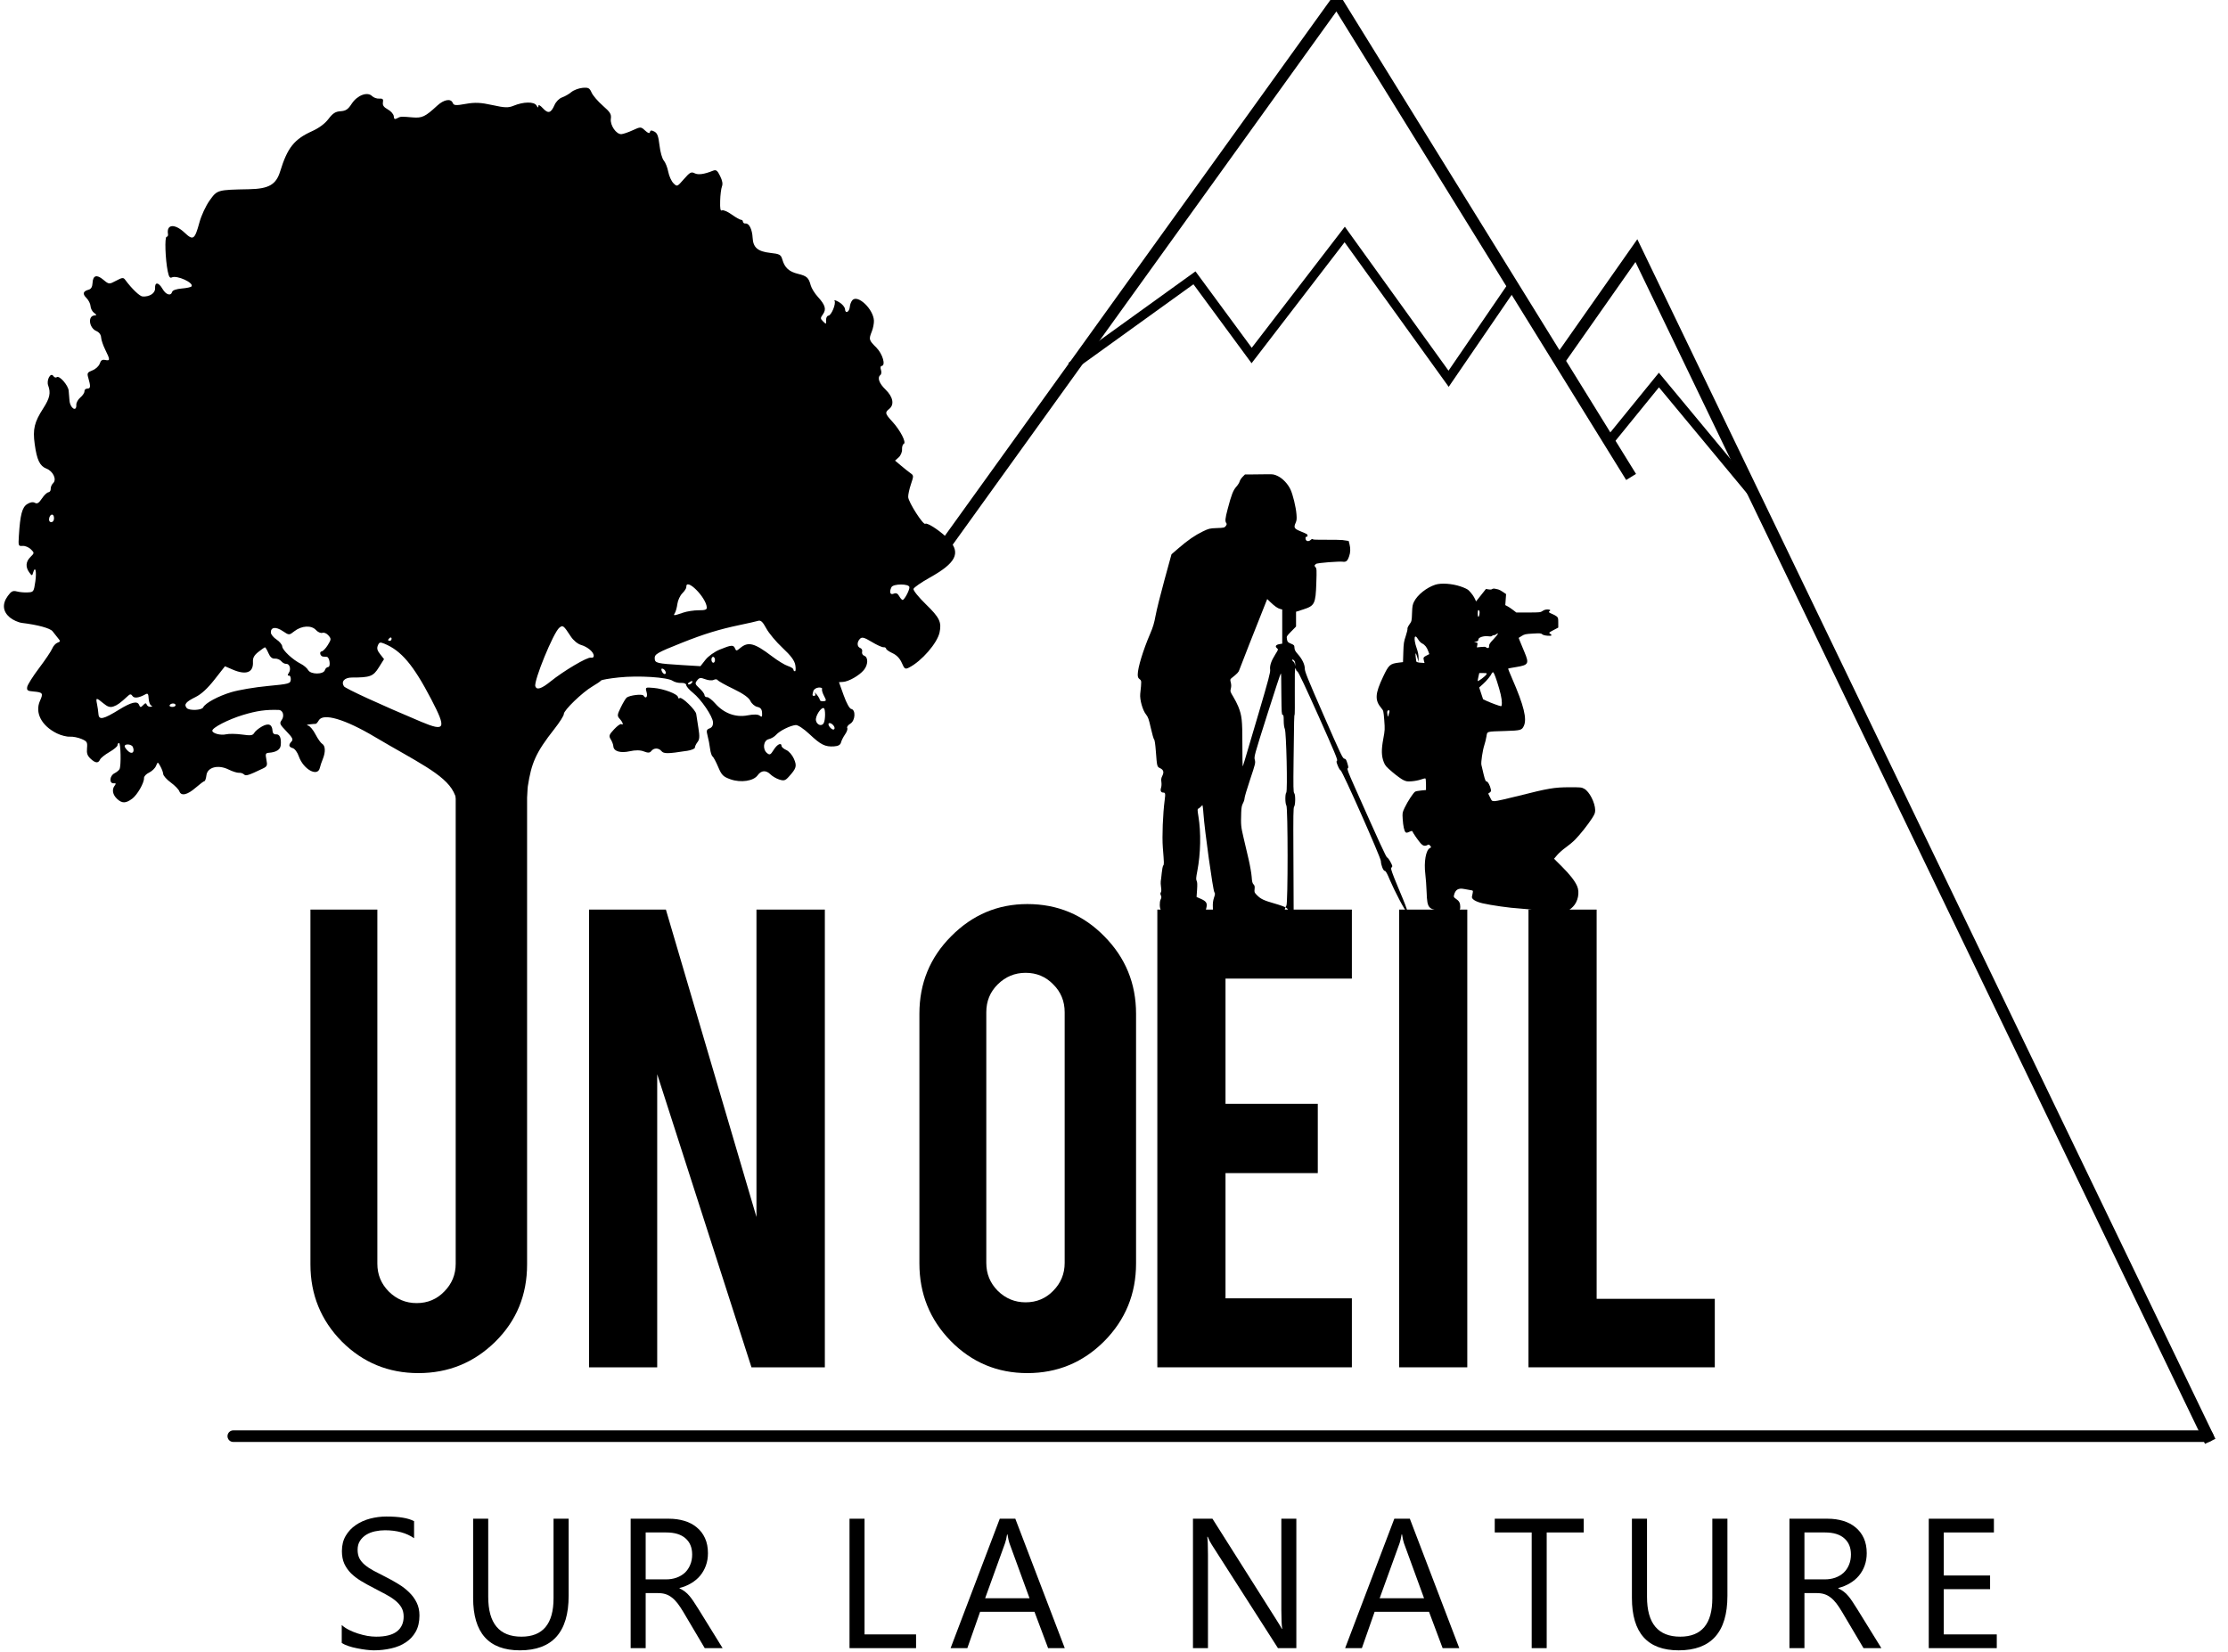 <?xml version="1.0" encoding="UTF-8"?>
<svg width="120px" height="89px" viewBox="0 0 120 89" version="1.1" xmlns="http://www.w3.org/2000/svg" xmlns:xlink="http://www.w3.org/1999/xlink">
    <!-- Generator: Sketch 55.1 (78136) - https://sketchapp.com -->
    <title>Artboard</title>
    <desc>Created with Sketch.</desc>
    <g id="Artboard" stroke="none" stroke-width="1" fill="none" fill-rule="evenodd">
        <g id="UOSLN_Logo">
            <polyline id="Stroke-4" stroke="#000000" stroke-width="0.623" stroke-linecap="square" points="50.271 30.257 71.997 0.056 87.687 25.428"></polyline>
            <polyline id="Stroke-5" stroke="#000000" stroke-width="0.623" stroke-linecap="square" points="84.073 19.29 88.136 13.501 118.906 77.363"></polyline>
            <path d="M57.892,19.607 L64.334,14.966 L67.414,19.151 L72.426,12.631 L78.022,20.404 L81.367,15.516 M86.884,23.503 L89.349,20.472 L94.176,26.288" id="Stroke-6" stroke="#000000" stroke-width="0.5" stroke-linecap="square"></path>
            <path d="M28.43,42.347 C28.622,41.116 28.844,40.554 29.86,39.268 C30.143,38.907 30.373,38.545 30.368,38.463 C30.357,38.268 31.371,37.289 31.91,36.975 C32.138,36.841 32.345,36.7 32.37,36.661 C32.394,36.621 32.826,36.546 33.332,36.493 C34.381,36.382 35.941,36.48 36.23,36.675 C36.337,36.747 36.544,36.798 36.689,36.788 C36.837,36.777 36.956,36.831 36.96,36.904 C36.966,36.978 37.124,37.163 37.316,37.315 C37.763,37.67 38.385,38.584 38.403,38.912 C38.41,39.078 38.348,39.189 38.22,39.236 C38.053,39.298 38.038,39.358 38.111,39.637 C38.16,39.817 38.219,40.127 38.243,40.325 C38.268,40.524 38.328,40.714 38.377,40.747 C38.427,40.78 38.563,41.036 38.681,41.315 C38.868,41.758 38.952,41.842 39.349,41.982 C39.903,42.177 40.586,42.074 40.807,41.764 C40.998,41.494 41.257,41.476 41.495,41.713 C41.596,41.816 41.813,41.942 41.973,41.993 C42.221,42.072 42.299,42.052 42.487,41.839 C42.898,41.383 42.93,41.268 42.759,40.873 C42.672,40.675 42.489,40.464 42.351,40.404 C42.213,40.344 42.098,40.246 42.095,40.186 C42.084,39.981 41.858,40.092 41.668,40.398 C41.501,40.666 41.456,40.686 41.31,40.566 C41.056,40.355 41.117,39.883 41.407,39.817 C41.537,39.788 41.716,39.683 41.804,39.581 C41.994,39.366 42.569,39.081 42.859,39.058 C42.975,39.047 43.295,39.262 43.601,39.55 C44.206,40.121 44.444,40.239 44.918,40.207 C45.146,40.193 45.263,40.127 45.297,39.994 C45.323,39.888 45.423,39.691 45.518,39.557 C45.614,39.421 45.666,39.268 45.632,39.215 C45.599,39.162 45.675,39.058 45.8,38.983 C46.069,38.822 46.101,38.232 45.845,38.19 C45.757,38.176 45.591,37.876 45.441,37.457 L45.187,36.748 L45.411,36.733 C45.716,36.712 46.278,36.391 46.524,36.097 C46.76,35.815 46.772,35.404 46.546,35.324 C46.461,35.293 46.41,35.198 46.433,35.113 C46.458,35.028 46.414,34.936 46.337,34.909 C46.156,34.844 46.144,34.595 46.314,34.416 C46.423,34.302 46.54,34.331 46.945,34.575 C47.217,34.74 47.504,34.871 47.582,34.866 C47.659,34.857 47.725,34.896 47.727,34.944 C47.728,34.992 47.885,35.101 48.072,35.187 C48.291,35.286 48.469,35.472 48.571,35.709 C48.716,36.043 48.754,36.066 48.964,35.959 C49.639,35.616 50.48,34.647 50.605,34.07 C50.724,33.515 50.603,33.265 49.869,32.553 C49.476,32.171 49.179,31.803 49.201,31.724 C49.223,31.645 49.622,31.37 50.086,31.11 C51.475,30.335 51.751,29.805 51.131,29.099 C50.766,28.685 49.949,28.128 49.836,28.216 C49.728,28.303 48.927,27.052 48.915,26.776 C48.908,26.652 48.977,26.342 49.063,26.085 C49.214,25.64 49.214,25.614 49.046,25.495 C48.949,25.427 48.72,25.245 48.539,25.092 L48.208,24.813 L48.403,24.638 C48.511,24.542 48.593,24.349 48.584,24.21 C48.576,24.071 48.619,23.936 48.678,23.91 C48.83,23.84 48.491,23.182 48.065,22.717 C47.665,22.281 47.651,22.222 47.895,22.026 C48.18,21.797 48.1,21.378 47.697,20.988 C47.346,20.649 47.239,20.343 47.42,20.199 C47.474,20.156 47.485,20.033 47.447,19.922 C47.408,19.809 47.423,19.718 47.481,19.713 C47.722,19.697 47.541,19.064 47.196,18.719 C46.794,18.318 46.786,18.286 46.957,17.852 C47.027,17.679 47.076,17.416 47.07,17.269 C47.037,16.649 46.205,15.856 45.913,16.166 C45.845,16.238 45.781,16.398 45.772,16.523 C45.75,16.811 45.526,16.924 45.512,16.654 C45.504,16.543 45.362,16.374 45.19,16.274 C45.021,16.177 44.911,16.144 44.947,16.201 C45.042,16.352 44.778,16.994 44.617,17.005 C44.541,17.016 44.487,17.117 44.494,17.251 C44.506,17.474 44.495,17.477 44.338,17.32 C44.178,17.161 44.178,17.136 44.325,16.928 C44.516,16.659 44.449,16.428 44.046,15.987 C43.879,15.804 43.707,15.527 43.665,15.37 C43.554,14.956 43.456,14.868 42.981,14.752 C42.497,14.634 42.267,14.425 42.139,13.987 C42.059,13.715 41.994,13.679 41.486,13.623 C40.813,13.547 40.565,13.336 40.537,12.813 C40.513,12.358 40.351,12.027 40.159,12.04 C40.083,12.051 40.017,12 40.014,11.942 C40.013,11.883 39.965,11.837 39.912,11.841 C39.86,11.841 39.636,11.718 39.414,11.559 C39.193,11.4 38.957,11.298 38.891,11.332 C38.801,11.379 38.776,11.259 38.788,10.821 C38.796,10.507 38.84,10.159 38.883,10.048 C38.939,9.907 38.91,9.737 38.784,9.48 C38.639,9.182 38.569,9.13 38.404,9.196 C37.929,9.388 37.605,9.433 37.411,9.333 C37.232,9.24 37.154,9.283 36.837,9.646 C36.471,10.066 36.469,10.067 36.271,9.869 C36.161,9.76 36.036,9.482 35.992,9.252 C35.947,9.022 35.841,8.752 35.754,8.652 C35.664,8.549 35.564,8.197 35.521,7.832 C35.46,7.321 35.404,7.172 35.242,7.087 C35.088,7.007 35.029,7.014 35.006,7.114 C34.985,7.205 34.9,7.176 34.744,7.031 C34.523,6.824 34.5,6.823 34.083,7.015 C33.846,7.125 33.57,7.219 33.471,7.226 C33.194,7.245 32.851,6.747 32.9,6.399 C32.935,6.151 32.87,6.045 32.463,5.688 C32.2,5.458 31.929,5.14 31.861,4.983 C31.754,4.738 31.684,4.703 31.368,4.733 C31.165,4.754 30.897,4.856 30.772,4.961 C30.646,5.067 30.423,5.195 30.274,5.247 C30.12,5.301 29.945,5.477 29.867,5.656 C29.674,6.097 29.525,6.138 29.24,5.831 C29.085,5.663 28.994,5.62 28.997,5.714 C28.999,5.818 28.97,5.809 28.895,5.681 C28.769,5.469 28.201,5.475 27.666,5.695 C27.381,5.814 27.183,5.807 26.519,5.66 C25.892,5.521 25.578,5.507 25.084,5.596 C24.551,5.693 24.44,5.685 24.383,5.541 C24.284,5.293 23.907,5.36 23.553,5.687 C22.902,6.289 22.735,6.368 22.22,6.324 C21.587,6.27 21.572,6.27 21.383,6.375 C21.262,6.442 21.217,6.414 21.209,6.265 C21.202,6.156 21.062,5.991 20.892,5.897 C20.668,5.773 20.597,5.672 20.625,5.512 C20.655,5.34 20.614,5.3 20.427,5.312 C20.298,5.323 20.123,5.258 20.039,5.175 C19.789,4.925 19.245,5.129 18.946,5.584 C18.744,5.894 18.628,5.972 18.344,5.992 C18.066,6.01 17.927,6.099 17.691,6.409 C17.496,6.665 17.184,6.897 16.803,7.069 C15.843,7.503 15.481,7.96 15.09,9.231 C14.869,9.949 14.479,10.172 13.409,10.193 C11.699,10.226 11.699,10.226 11.289,10.802 C11.083,11.092 10.842,11.61 10.742,11.981 C10.488,12.911 10.404,12.97 9.944,12.536 C9.409,12.032 8.956,12.073 9.048,12.616 C9.061,12.689 9.026,12.753 8.972,12.757 C8.863,12.767 8.902,13.959 9.034,14.613 C9.095,14.911 9.151,14.997 9.254,14.945 C9.522,14.807 10.465,15.239 10.313,15.43 C10.283,15.471 10.044,15.521 9.785,15.542 C9.5,15.566 9.297,15.637 9.274,15.719 C9.205,15.963 8.939,15.884 8.756,15.567 C8.541,15.195 8.334,15.175 8.353,15.527 C8.368,15.793 8.053,15.999 7.676,15.97 C7.52,15.96 7.094,15.548 6.745,15.076 C6.645,14.939 6.588,14.944 6.252,15.123 C5.877,15.323 5.868,15.322 5.566,15.07 C5.207,14.768 5.003,14.831 4.984,15.25 C4.973,15.452 4.907,15.568 4.782,15.603 C4.47,15.688 4.429,15.825 4.652,16.048 C4.769,16.165 4.869,16.363 4.876,16.489 C4.883,16.615 4.966,16.778 5.062,16.849 C5.218,16.967 5.22,16.982 5.081,16.994 C4.716,17.026 4.798,17.663 5.188,17.832 C5.341,17.898 5.437,18.027 5.446,18.18 C5.454,18.314 5.556,18.61 5.669,18.839 C5.937,19.378 5.938,19.448 5.672,19.393 C5.507,19.356 5.432,19.407 5.373,19.586 C5.327,19.72 5.154,19.882 4.982,19.949 C4.707,20.057 4.681,20.102 4.753,20.344 C4.89,20.815 4.881,20.936 4.708,20.933 C4.616,20.933 4.543,20.994 4.548,21.076 C4.554,21.155 4.454,21.308 4.327,21.412 C4.202,21.519 4.104,21.695 4.11,21.806 C4.132,22.216 3.776,21.995 3.743,21.578 C3.731,21.416 3.709,21.174 3.698,21.041 C3.67,20.75 3.196,20.211 3.06,20.318 C3.008,20.36 2.922,20.331 2.87,20.252 C2.728,20.039 2.491,20.478 2.594,20.762 C2.742,21.165 2.682,21.447 2.334,21.989 C1.849,22.741 1.758,23.118 1.869,23.922 C1.986,24.777 2.143,25.105 2.502,25.245 C2.863,25.385 3.069,25.833 2.863,26.026 C2.785,26.098 2.726,26.238 2.731,26.334 C2.738,26.431 2.679,26.513 2.606,26.519 C2.532,26.528 2.376,26.673 2.258,26.853 C2.094,27.1 2.005,27.156 1.88,27.087 C1.772,27.027 1.63,27.051 1.464,27.156 C1.192,27.325 1.086,27.731 1.017,28.857 C0.982,29.412 0.987,29.424 1.223,29.407 C1.355,29.398 1.552,29.481 1.661,29.589 C1.857,29.785 1.857,29.788 1.635,30.01 C1.384,30.261 1.365,30.548 1.581,30.842 C1.718,31.027 1.732,31.027 1.782,30.852 C1.898,30.447 1.982,30.779 1.903,31.324 C1.821,31.881 1.809,31.898 1.494,31.912 C1.315,31.925 1.051,31.898 0.907,31.86 C0.692,31.805 0.605,31.849 0.419,32.105 C0.109,32.531 0.147,32.942 0.528,33.261 C0.694,33.4 0.991,33.533 1.188,33.557 C2.033,33.658 2.711,33.844 2.832,34.008 C2.904,34.105 3.033,34.269 3.119,34.37 C3.262,34.54 3.26,34.562 3.095,34.623 C2.995,34.66 2.867,34.801 2.812,34.939 C2.755,35.076 2.439,35.548 2.107,35.987 C1.775,36.425 1.487,36.883 1.466,37.003 C1.433,37.188 1.485,37.226 1.807,37.251 C2.303,37.293 2.339,37.343 2.157,37.744 C1.865,38.386 2.231,39.097 3.065,39.507 C3.283,39.614 3.597,39.695 3.762,39.684 C3.927,39.672 4.209,39.73 4.39,39.807 C4.688,39.933 4.715,39.98 4.687,40.303 C4.661,40.581 4.704,40.707 4.878,40.871 C5.139,41.115 5.292,41.128 5.388,40.916 C5.425,40.833 5.654,40.65 5.895,40.511 C6.136,40.371 6.332,40.206 6.329,40.145 C6.328,40.082 6.362,40.028 6.41,40.026 C6.504,40.015 6.53,41.241 6.439,41.431 C6.409,41.493 6.284,41.597 6.161,41.659 C5.9,41.791 5.87,42.212 6.123,42.195 C6.247,42.185 6.26,42.213 6.177,42.32 C6.014,42.528 6.066,42.812 6.309,43.038 C6.575,43.285 6.775,43.282 7.118,43.026 C7.399,42.817 7.77,42.166 7.757,41.91 C7.752,41.822 7.876,41.691 8.03,41.619 C8.184,41.546 8.353,41.383 8.403,41.259 C8.496,41.032 8.498,41.032 8.638,41.281 C8.715,41.419 8.785,41.606 8.791,41.698 C8.798,41.79 8.982,41.995 9.199,42.154 C9.417,42.313 9.624,42.527 9.66,42.627 C9.757,42.898 10.087,42.825 10.541,42.431 C10.761,42.24 10.973,42.081 11.011,42.079 C11.049,42.079 11.097,41.934 11.118,41.763 C11.171,41.327 11.748,41.176 12.308,41.452 C12.52,41.557 12.773,41.637 12.87,41.63 C12.965,41.619 13.089,41.664 13.144,41.718 C13.241,41.815 13.387,41.769 14.153,41.401 C14.39,41.288 14.411,41.236 14.348,40.92 C14.286,40.61 14.303,40.564 14.486,40.551 C14.877,40.521 15.096,40.384 15.12,40.15 C15.16,39.768 15.067,39.545 14.873,39.559 C14.759,39.571 14.686,39.497 14.679,39.378 C14.66,39.019 14.469,38.937 14.113,39.133 C13.935,39.232 13.746,39.387 13.693,39.48 C13.611,39.622 13.507,39.636 13.026,39.568 C12.712,39.525 12.325,39.52 12.168,39.558 C11.886,39.625 11.443,39.508 11.435,39.365 C11.427,39.201 12.294,38.755 13.089,38.514 C13.827,38.29 14.328,38.22 15.014,38.244 C15.242,38.253 15.332,38.563 15.17,38.79 C15.043,38.969 15.063,39.018 15.429,39.398 C15.757,39.74 15.803,39.834 15.701,39.943 C15.528,40.126 15.55,40.24 15.772,40.303 C15.877,40.333 16.02,40.528 16.095,40.746 C16.343,41.452 17.115,41.873 17.227,41.362 C17.251,41.257 17.323,41.039 17.39,40.878 C17.541,40.506 17.525,40.168 17.352,40.069 C17.277,40.026 17.116,39.797 16.992,39.559 C16.869,39.32 16.691,39.108 16.598,39.088 C16.49,39.064 16.523,39.037 16.688,39.019 C16.83,39.004 16.974,38.99 17.004,38.993 C17.036,38.993 17.111,38.91 17.17,38.805 C17.405,38.394 18.577,38.739 20.185,39.695 C22.378,40.998 23.949,41.703 24.432,42.666 C24.711,43.221 24.716,43.667 24.733,45.173 C25.923,63.201 27.106,55.864 28.43,42.347 Z M44.632,38.978 C44.719,38.87 45.004,39.131 44.942,39.261 C44.91,39.327 44.826,39.307 44.731,39.212 C44.644,39.124 44.599,39.019 44.632,38.977 L44.632,38.978 Z M43.946,38.805 C43.904,38.574 44.236,38.067 44.374,38.151 C44.461,38.205 44.46,38.757 44.37,38.944 C44.271,39.151 43.992,39.061 43.945,38.805 L43.946,38.805 Z M40.258,38.537 C39.619,38.659 38.987,38.424 38.521,37.894 C38.352,37.702 38.154,37.55 38.082,37.554 C38.009,37.564 37.947,37.507 37.943,37.441 C37.942,37.375 37.817,37.21 37.672,37.076 C37.431,36.853 37.42,36.814 37.547,36.653 C37.666,36.501 37.733,36.492 37.984,36.589 C38.148,36.652 38.352,36.67 38.438,36.625 C38.525,36.579 38.622,36.586 38.656,36.639 C38.688,36.691 39.07,36.904 39.504,37.112 C40.032,37.368 40.333,37.582 40.417,37.761 C40.486,37.907 40.653,38.051 40.787,38.079 C40.967,38.119 41.035,38.202 41.045,38.401 C41.057,38.62 41.033,38.648 40.92,38.554 C40.829,38.478 40.595,38.472 40.258,38.537 Z M6.715,40.205 C6.706,40.049 7.092,40.08 7.157,40.242 C7.268,40.517 7.116,40.655 6.909,40.469 C6.805,40.375 6.717,40.255 6.715,40.206 L6.715,40.205 Z M44.156,37.699 C44.154,37.652 44.078,37.525 43.99,37.415 C43.902,37.307 43.86,37.276 43.896,37.347 C43.935,37.42 43.918,37.48 43.863,37.484 C43.747,37.494 43.741,37.463 43.806,37.228 C43.833,37.133 43.959,37.048 44.088,37.038 C44.216,37.028 44.301,37.064 44.277,37.115 C44.252,37.167 44.3,37.332 44.381,37.485 C44.516,37.741 44.513,37.763 44.344,37.775 C44.242,37.785 44.157,37.749 44.154,37.702 L44.156,37.699 Z M22.68,38.88 C20.542,37.982 18.597,37.089 18.524,36.971 C18.361,36.713 18.554,36.5 18.951,36.498 C19.938,36.498 20.101,36.436 20.4,35.958 L20.684,35.506 L20.476,35.242 C20.318,35.042 20.287,34.929 20.351,34.772 C20.425,34.593 20.472,34.581 20.702,34.675 C21.614,35.051 22.263,35.82 23.227,37.669 C24.06,39.267 23.986,39.428 22.68,38.88 Z M37.052,36.83 C37.052,36.807 37.115,36.755 37.193,36.713 C37.276,36.671 37.315,36.686 37.286,36.749 C37.234,36.856 37.057,36.917 37.052,36.829 L37.052,36.83 Z M42.733,36.066 C42.732,36.012 42.596,35.928 42.435,35.876 C42.274,35.826 41.886,35.589 41.573,35.35 C40.633,34.635 40.296,34.548 39.866,34.91 C39.674,35.073 39.646,35.074 39.588,34.93 C39.506,34.727 39.388,34.737 38.766,34.992 C38.482,35.11 38.152,35.344 37.997,35.541 L37.726,35.887 L36.717,35.826 C35.374,35.743 35.275,35.719 35.263,35.476 C35.25,35.238 35.377,35.164 36.743,34.619 C37.904,34.156 38.741,33.899 39.836,33.67 C40.279,33.578 40.726,33.477 40.83,33.445 C40.978,33.4 41.078,33.493 41.273,33.853 C41.411,34.11 41.805,34.581 42.148,34.9 C42.595,35.319 42.789,35.578 42.833,35.818 C42.867,36.004 42.86,36.157 42.817,36.16 C42.773,36.16 42.735,36.121 42.733,36.069 L42.733,36.066 Z M28.833,36.972 C28.734,36.697 29.809,34.067 30.126,33.814 C30.317,33.661 30.352,33.687 30.746,34.29 C30.879,34.494 31.113,34.688 31.286,34.739 C31.646,34.845 31.969,35.116 31.98,35.32 C31.986,35.406 31.919,35.451 31.82,35.428 C31.633,35.386 30.355,36.142 29.654,36.708 C29.167,37.103 28.91,37.186 28.833,36.972 Z M5.302,38.463 C5.294,38.331 5.258,38.091 5.226,37.93 C5.15,37.571 5.183,37.566 5.566,37.886 C5.794,38.077 5.933,38.12 6.114,38.056 C6.33,37.98 6.461,37.886 6.918,37.465 C7.007,37.382 7.071,37.391 7.134,37.491 C7.223,37.63 7.48,37.598 7.829,37.404 C7.962,37.331 7.993,37.369 8.007,37.637 C8.018,37.816 8.08,37.982 8.146,38.007 C8.222,38.038 8.21,38.061 8.11,38.073 C8.024,38.084 7.931,38.033 7.905,37.961 C7.868,37.858 7.825,37.865 7.708,37.987 C7.581,38.121 7.55,38.118 7.488,37.966 C7.4,37.747 7.064,37.827 6.432,38.217 C5.564,38.754 5.326,38.806 5.302,38.462 L5.302,38.463 Z M10.054,38.137 C9.896,37.946 10.008,37.808 10.53,37.55 C10.847,37.393 11.174,37.091 11.556,36.605 L12.117,35.891 L12.528,36.069 C13.255,36.382 13.655,36.231 13.624,35.655 C13.612,35.439 13.688,35.299 13.916,35.118 C14.085,34.984 14.247,34.872 14.273,34.87 C14.299,34.87 14.382,35.008 14.457,35.181 C14.55,35.398 14.658,35.49 14.806,35.479 C14.924,35.468 15.078,35.535 15.147,35.617 C15.217,35.702 15.335,35.766 15.409,35.761 C15.598,35.748 15.69,36.037 15.561,36.236 C15.479,36.363 15.48,36.402 15.565,36.395 C15.628,36.387 15.67,36.489 15.661,36.613 C15.643,36.826 15.575,36.845 14.409,36.956 C13.73,37.019 12.851,37.169 12.456,37.287 C11.756,37.496 11.051,37.876 10.943,38.106 C10.865,38.268 10.183,38.291 10.055,38.139 L10.054,38.137 Z M35.642,36.152 C35.601,36.05 35.62,36 35.691,36.021 C35.836,36.065 35.927,36.303 35.802,36.311 C35.751,36.311 35.68,36.243 35.643,36.152 L35.642,36.152 Z M9.136,37.992 C9.194,37.869 9.45,37.865 9.457,37.983 C9.458,38.04 9.38,38.082 9.278,38.081 C9.176,38.081 9.112,38.038 9.136,37.989 L9.136,37.992 Z M38.318,35.549 C38.312,35.46 38.353,35.386 38.404,35.382 C38.457,35.382 38.504,35.449 38.508,35.536 C38.514,35.625 38.473,35.7 38.422,35.703 C38.369,35.703 38.323,35.637 38.318,35.549 Z M16.599,36.099 C16.539,35.992 16.362,35.84 16.203,35.76 C15.767,35.543 15.211,35.023 15.201,34.823 C15.195,34.726 15.057,34.559 14.895,34.451 C14.731,34.344 14.595,34.178 14.589,34.08 C14.574,33.783 14.852,33.744 15.221,33.991 C15.571,34.226 15.571,34.226 15.858,34.001 C16.245,33.7 16.775,33.67 17.018,33.939 C17.122,34.054 17.277,34.121 17.364,34.09 C17.45,34.057 17.596,34.12 17.689,34.229 C17.845,34.411 17.843,34.445 17.655,34.749 C17.545,34.928 17.398,35.08 17.329,35.088 C17.177,35.106 17.248,35.363 17.407,35.371 C17.469,35.371 17.557,35.381 17.603,35.385 C17.753,35.398 17.822,35.921 17.676,35.931 C17.602,35.941 17.523,36.011 17.499,36.097 C17.431,36.341 16.731,36.343 16.599,36.097 L16.599,36.099 Z M20.904,34.48 C20.904,34.454 20.944,34.4 20.994,34.361 C21.044,34.32 21.087,34.34 21.091,34.401 C21.092,34.463 21.053,34.518 21.002,34.521 C20.949,34.521 20.906,34.507 20.904,34.48 Z M48.432,32.116 C48.352,31.968 48.261,31.927 48.136,31.981 C47.943,32.065 47.885,31.895 48.013,31.632 C48.11,31.438 48.971,31.438 48.981,31.632 C48.99,31.795 48.716,32.308 48.616,32.32 C48.579,32.32 48.495,32.232 48.432,32.116 Z M36.349,33.022 C36.398,32.944 36.459,32.724 36.484,32.531 C36.51,32.337 36.63,32.08 36.751,31.959 C36.872,31.839 36.968,31.689 36.964,31.627 C36.935,31.086 38.027,32.163 38.068,32.717 C38.078,32.842 37.98,32.877 37.627,32.875 C37.378,32.875 37.005,32.931 36.8,33.001 C36.279,33.18 36.248,33.181 36.349,33.022 Z M2.643,27.954 C2.676,27.682 2.895,27.63 2.909,27.892 C2.918,28.024 2.859,28.119 2.772,28.125 C2.683,28.136 2.631,28.063 2.643,27.954 Z M36.983,40.452 C37.23,40.414 37.429,40.333 37.427,40.273 C37.426,40.213 37.486,40.081 37.565,39.98 C37.68,39.834 37.691,39.677 37.614,39.206 C37.56,38.88 37.509,38.545 37.499,38.463 C37.474,38.25 36.719,37.518 36.613,37.603 C36.564,37.642 36.522,37.619 36.518,37.556 C36.51,37.391 35.753,37.103 35.208,37.057 C34.755,37.017 34.751,37.021 34.826,37.287 C34.898,37.544 34.783,37.671 34.659,37.471 C34.595,37.369 33.915,37.452 33.751,37.58 C33.698,37.624 33.557,37.858 33.437,38.104 C33.239,38.511 33.234,38.564 33.379,38.725 C33.548,38.912 33.602,39.091 33.464,39.008 C33.419,38.979 33.243,39.105 33.074,39.288 C32.801,39.581 32.781,39.642 32.896,39.831 C32.969,39.948 33.031,40.115 33.035,40.203 C33.051,40.472 33.416,40.582 33.921,40.469 C34.221,40.401 34.493,40.403 34.681,40.48 C34.901,40.566 35,40.561 35.076,40.459 C35.218,40.278 35.473,40.279 35.624,40.459 C35.75,40.611 35.967,40.609 36.983,40.449 L36.983,40.452 Z" id="Fill-7" fill="#000000"></path>
            <path d="M83.476,49.149 C83.396,49.139 83.087,49.094 82.788,49.046 C82.49,48.998 82.059,48.951 81.83,48.939 C81.355,48.915 80.293,48.765 79.847,48.659 C79.467,48.57 79.244,48.426 79.28,48.297 C79.29,48.266 79.306,48.181 79.319,48.107 C79.342,47.973 79.342,47.973 79.203,47.951 C79.128,47.939 78.971,47.911 78.858,47.889 C78.54,47.827 78.381,47.928 78.31,48.232 C78.289,48.318 78.306,48.344 78.425,48.425 C78.588,48.532 78.649,48.646 78.649,48.836 C78.647,49.076 78.657,49.073 77.938,49.056 C76.921,49.033 76.871,48.986 76.838,48.06 C76.826,47.738 76.795,47.301 76.768,47.086 C76.685,46.433 76.797,45.791 77.013,45.685 C77.094,45.644 77.094,45.641 77.03,45.561 C76.973,45.49 76.95,45.484 76.886,45.519 C76.739,45.598 76.636,45.568 76.497,45.406 C76.357,45.241 76.098,44.862 76.073,44.787 C76.062,44.752 76.021,44.757 75.907,44.809 C75.792,44.864 75.746,44.868 75.706,44.835 C75.633,44.773 75.572,44.496 75.549,44.114 C75.529,43.786 75.531,43.772 75.657,43.506 C75.812,43.177 76.128,42.695 76.223,42.644 C76.261,42.623 76.407,42.596 76.549,42.583 L76.804,42.559 L76.804,42.257 C76.804,42.09 76.79,41.946 76.773,41.935 C76.756,41.924 76.647,41.949 76.53,41.991 C76.412,42.034 76.191,42.076 76.038,42.087 C75.788,42.105 75.739,42.096 75.567,42.012 C75.462,41.959 75.205,41.771 74.996,41.593 C74.66,41.308 74.607,41.247 74.531,41.056 C74.402,40.728 74.394,40.388 74.504,39.8 C74.591,39.333 74.593,39.283 74.556,38.797 C74.516,38.294 74.513,38.281 74.397,38.144 C74.04,37.719 74.058,37.376 74.492,36.46 C74.8,35.807 74.863,35.753 75.363,35.692 L75.566,35.668 L75.583,35.133 C75.598,34.655 75.612,34.563 75.714,34.262 C75.775,34.077 75.817,33.9 75.806,33.87 C75.794,33.839 75.839,33.739 75.911,33.638 C76.034,33.465 76.036,33.454 76.052,33.027 C76.066,32.646 76.081,32.568 76.165,32.403 C76.351,32.037 76.842,31.648 77.308,31.497 C77.618,31.396 78.204,31.436 78.659,31.589 C78.89,31.667 79.048,31.743 79.111,31.809 C79.262,31.964 79.384,32.134 79.445,32.273 L79.5,32.398 L80.033,31.727 L80.176,31.75 C80.265,31.765 80.34,31.759 80.37,31.732 C80.399,31.708 80.462,31.7 80.52,31.714 C80.576,31.727 80.653,31.745 80.694,31.752 C80.735,31.76 80.846,31.818 80.942,31.883 L81.118,32.003 L81.075,32.597 L81.208,32.668 C81.281,32.709 81.414,32.797 81.504,32.868 L81.668,32.995 L82.318,32.995 C82.936,32.995 82.976,32.987 83.083,32.913 C83.157,32.859 83.25,32.831 83.346,32.831 C83.486,32.831 83.537,32.872 83.457,32.922 C83.388,32.965 83.422,33.003 83.582,33.065 C83.671,33.1 83.784,33.16 83.835,33.2 C83.92,33.268 83.928,33.298 83.928,33.541 L83.928,33.807 L83.667,33.945 C83.415,34.079 83.409,34.085 83.486,34.137 C83.623,34.228 83.58,34.263 83.351,34.246 C83.215,34.236 83.109,34.208 83.066,34.169 C83.005,34.113 82.945,34.108 82.561,34.13 C82.169,34.152 82.11,34.165 81.961,34.258 L81.795,34.362 L81.87,34.554 C81.912,34.66 82.017,34.916 82.105,35.123 C82.37,35.75 82.329,35.824 81.669,35.932 C81.435,35.969 81.238,36.007 81.23,36.014 C81.22,36.024 81.315,36.258 81.436,36.536 C82.08,38.013 82.256,38.733 82.069,39.116 C81.962,39.335 81.897,39.353 81.07,39.378 C80.03,39.411 80.111,39.387 80.059,39.68 C80.036,39.816 79.986,40.022 79.946,40.139 C79.856,40.41 79.759,41.052 79.787,41.199 C79.799,41.262 79.853,41.489 79.906,41.705 C79.986,42.023 80.016,42.098 80.07,42.098 C80.139,42.098 80.257,42.321 80.298,42.527 C80.315,42.613 80.301,42.647 80.237,42.693 L80.156,42.75 L80.254,42.953 C80.351,43.154 80.355,43.156 80.512,43.156 C80.6,43.156 81.186,43.025 81.816,42.865 C83.386,42.467 83.714,42.411 84.523,42.409 C85.133,42.409 85.184,42.409 85.328,42.491 C85.605,42.64 85.913,43.246 85.916,43.641 C85.916,43.79 85.889,43.86 85.748,44.08 C85.533,44.416 85.095,44.969 84.828,45.238 C84.714,45.354 84.491,45.54 84.332,45.652 C84.174,45.764 83.967,45.947 83.873,46.057 L83.701,46.26 L84.117,46.675 C84.556,47.112 84.818,47.447 84.945,47.737 C85.092,48.073 84.992,48.571 84.721,48.843 C84.488,49.078 84.315,49.149 83.951,49.158 C83.769,49.168 83.555,49.158 83.476,49.15 L83.476,49.149 Z M74.828,38.364 C74.847,38.289 74.841,38.264 74.8,38.264 C74.718,38.264 74.699,38.326 74.728,38.493 C74.756,38.658 74.756,38.658 74.828,38.364 Z M80.89,37.865 C80.89,37.618 80.811,37.277 80.623,36.695 C80.512,36.359 80.446,36.206 80.413,36.215 C80.387,36.223 80.361,36.24 80.355,36.257 C80.312,36.376 80.084,36.659 79.895,36.83 L79.669,37.034 L79.879,37.669 L80.087,37.766 C80.312,37.869 80.771,38.038 80.844,38.043 C80.875,38.043 80.89,37.986 80.89,37.865 Z M80.059,36.328 C80.094,36.262 80.083,36.257 79.885,36.257 L79.673,36.257 L79.631,36.442 C79.607,36.545 79.588,36.651 79.588,36.679 C79.588,36.741 80.004,36.43 80.059,36.328 Z M76.691,35.582 C76.648,35.426 76.662,35.4 76.842,35.308 L76.982,35.236 L76.929,35.088 C76.856,34.876 76.747,34.736 76.602,34.666 C76.526,34.629 76.439,34.542 76.384,34.447 C76.175,34.087 76.119,34.389 76.298,34.908 C76.373,35.125 76.405,35.284 76.404,35.437 L76.401,35.655 L76.349,35.46 C76.266,35.151 76.222,35.109 76.246,35.364 C76.258,35.484 76.273,35.602 76.28,35.625 C76.294,35.672 76.392,35.698 76.593,35.705 L76.725,35.714 L76.69,35.585 L76.691,35.582 Z M80.203,34.794 C80.203,34.705 80.252,34.631 80.438,34.436 C80.567,34.301 80.673,34.169 80.673,34.142 C80.673,34.105 80.656,34.108 80.607,34.153 C80.57,34.187 80.507,34.215 80.465,34.215 C80.423,34.215 80.377,34.234 80.363,34.256 C80.347,34.282 80.273,34.29 80.156,34.275 C79.903,34.244 79.625,34.338 79.625,34.451 C79.625,34.514 79.596,34.541 79.507,34.563 L79.39,34.592 L79.491,34.607 C79.584,34.62 79.589,34.631 79.568,34.749 L79.543,34.875 L79.778,34.851 C79.937,34.835 80.021,34.839 80.037,34.867 C80.051,34.89 80.094,34.909 80.133,34.909 C80.188,34.909 80.203,34.883 80.203,34.796 L80.203,34.794 Z M79.681,33.102 C79.707,32.963 79.685,32.864 79.625,32.864 C79.605,32.864 79.588,32.945 79.588,33.047 C79.588,33.256 79.646,33.291 79.681,33.102 Z" id="Fill-8" fill="#000000"></path>
            <path d="M22.534,73.968 C20.918,73.968 19.542,73.401 18.408,72.265 C17.282,71.12 16.72,69.737 16.72,68.114 L16.72,48.999 L20.324,48.999 L20.324,68.074 C20.324,68.66 20.529,69.159 20.94,69.574 C21.36,69.989 21.86,70.197 22.441,70.197 C23.031,70.197 23.526,69.989 23.928,69.574 C24.339,69.159 24.544,68.66 24.544,68.074 L24.544,40.119 L28.389,40.119 L28.389,68.114 C28.389,69.764 27.818,71.151 26.675,72.278 C25.531,73.404 24.151,73.968 22.534,73.968 Z" id="Fill-9" fill="#000000"></path>
            <polygon id="Fill-10" fill="#000000" points="35.865 48.999 40.743 65.559 40.743 48.999 44.426 48.999 44.426 73.656 40.474 73.656 35.397 57.867 35.397 73.656 31.726 73.656 31.726 48.999"></polygon>
            <path d="M55.333,48.701 C56.959,48.701 58.339,49.278 59.473,50.432 C60.616,51.584 61.188,52.977 61.188,54.609 L61.188,68.06 C61.188,69.7 60.616,71.098 59.473,72.251 C58.33,73.396 56.949,73.968 55.333,73.968 C53.716,73.968 52.341,73.391 51.206,72.238 C50.08,71.084 49.519,69.692 49.519,68.06 L49.519,54.609 C49.519,52.968 50.09,51.576 51.233,50.432 C52.377,49.278 53.743,48.701 55.333,48.701 Z M57.343,54.527 C57.343,53.933 57.137,53.432 56.726,53.027 C56.324,52.612 55.829,52.405 55.239,52.405 C54.659,52.405 54.159,52.612 53.738,53.027 C53.327,53.432 53.122,53.933 53.122,54.527 L53.122,68.033 C53.122,68.618 53.327,69.119 53.738,69.534 C54.159,69.949 54.659,70.155 55.239,70.155 C55.829,70.155 56.324,69.949 56.726,69.534 C57.137,69.119 57.343,68.618 57.343,68.033 L57.343,54.527 Z" id="Fill-11" fill="#000000"></path>
            <polygon id="Fill-12" fill="#000000" points="62.334 73.656 62.334 48.999 72.812 48.999 72.812 52.716 66.006 52.716 66.006 59.463 70.976 59.463 70.976 63.194 66.006 63.194 66.006 69.94 72.812 69.94 72.812 73.656"></polygon>
            <polygon id="Fill-13" fill="#000000" points="75.357 73.656 79.028 73.656 79.028 48.999 75.357 48.999"></polygon>
            <polygon id="Fill-14" fill="#000000" points="92.359 73.656 82.324 73.656 82.324 48.999 85.995 48.999 85.995 69.967 92.359 69.967"></polygon>
            <path d="M18.406,88.501 L18.406,87.539 C18.514,87.637 18.645,87.725 18.798,87.803 C18.95,87.879 19.111,87.943 19.279,87.997 C19.448,88.051 19.616,88.093 19.784,88.124 C19.954,88.152 20.113,88.166 20.26,88.166 C20.758,88.166 21.129,88.074 21.372,87.888 C21.618,87.699 21.741,87.431 21.741,87.082 C21.741,86.893 21.7,86.731 21.62,86.592 C21.538,86.454 21.425,86.326 21.279,86.21 C21.135,86.094 20.963,85.984 20.765,85.88 C20.569,85.774 20.356,85.662 20.13,85.545 C19.889,85.423 19.665,85.299 19.457,85.173 C19.248,85.048 19.066,84.909 18.91,84.758 C18.757,84.605 18.636,84.431 18.546,84.24 C18.458,84.045 18.415,83.817 18.415,83.556 C18.415,83.239 18.483,82.964 18.621,82.731 C18.761,82.495 18.943,82.302 19.167,82.151 C19.391,81.998 19.646,81.882 19.933,81.807 C20.223,81.732 20.515,81.694 20.812,81.694 C21.494,81.694 21.99,81.777 22.302,81.944 L22.302,82.863 C21.893,82.578 21.37,82.434 20.732,82.434 C20.555,82.434 20.377,82.453 20.2,82.491 C20.025,82.528 19.868,82.59 19.728,82.674 C19.59,82.759 19.478,82.868 19.391,83 C19.304,83.132 19.261,83.294 19.261,83.485 C19.261,83.664 19.293,83.819 19.359,83.947 C19.427,84.077 19.525,84.195 19.653,84.301 C19.78,84.408 19.936,84.512 20.12,84.612 C20.307,84.713 20.52,84.823 20.76,84.942 C21.006,85.064 21.239,85.195 21.461,85.333 C21.685,85.469 21.879,85.62 22.045,85.786 C22.213,85.949 22.345,86.132 22.442,86.332 C22.542,86.534 22.592,86.765 22.592,87.025 C22.592,87.368 22.524,87.659 22.391,87.898 C22.257,88.137 22.075,88.33 21.849,88.477 C21.625,88.626 21.364,88.732 21.069,88.798 C20.772,88.866 20.461,88.902 20.134,88.902 C20.025,88.902 19.889,88.892 19.728,88.873 C19.569,88.854 19.405,88.827 19.237,88.793 C19.071,88.763 18.915,88.721 18.766,88.671 C18.616,88.621 18.496,88.564 18.406,88.501 Z" id="Fill-15" fill="#000000"></path>
            <path d="M30.627,85.965 C30.627,87.923 29.751,88.902 28.001,88.902 C26.322,88.902 25.483,87.961 25.483,86.078 L25.483,81.812 L26.296,81.812 L26.296,86.021 C26.296,87.452 26.892,88.166 28.086,88.166 C29.237,88.166 29.814,87.477 29.814,86.097 L29.814,81.812 L30.627,81.812 L30.627,85.965 Z" id="Fill-16" fill="#000000"></path>
            <path d="M38.92,88.784 L37.957,88.784 L36.799,86.827 C36.692,86.648 36.59,86.495 36.49,86.365 C36.39,86.237 36.287,86.133 36.182,86.054 C36.079,85.973 35.967,85.913 35.846,85.875 C35.726,85.837 35.591,85.819 35.439,85.819 L34.776,85.819 L34.776,88.784 L33.967,88.784 L33.967,81.812 L36.028,81.812 C36.329,81.812 36.608,81.852 36.864,81.929 C37.119,82.005 37.341,82.122 37.527,82.279 C37.717,82.433 37.865,82.626 37.971,82.858 C38.076,83.088 38.13,83.358 38.13,83.669 C38.13,83.912 38.093,84.135 38.018,84.339 C37.945,84.54 37.843,84.72 37.71,84.881 C37.579,85.038 37.418,85.173 37.228,85.286 C37.042,85.399 36.831,85.486 36.598,85.545 L36.598,85.564 C36.712,85.618 36.813,85.677 36.897,85.743 C36.983,85.809 37.065,85.888 37.14,85.979 C37.217,86.071 37.294,86.175 37.368,86.29 C37.446,86.403 37.532,86.538 37.626,86.691 L38.92,88.784 Z M34.776,82.552 L34.776,85.079 L35.873,85.079 C36.076,85.079 36.262,85.049 36.434,84.989 C36.608,84.927 36.758,84.838 36.883,84.725 C37.007,84.609 37.103,84.468 37.172,84.301 C37.244,84.135 37.28,83.947 37.28,83.74 C37.28,83.366 37.159,83.075 36.92,82.868 C36.683,82.658 36.337,82.552 35.883,82.552 L34.776,82.552 Z" id="Fill-17" fill="#000000"></path>
            <polygon id="Fill-18" fill="#000000" points="49.339 88.784 45.755 88.784 45.755 81.812 46.564 81.812 46.564 88.044 49.339 88.044"></polygon>
            <path d="M57.348,88.784 L56.451,88.784 L55.717,86.827 L52.788,86.827 L52.101,88.784 L51.199,88.784 L53.848,81.812 L54.685,81.812 L57.348,88.784 Z M55.451,86.097 L54.367,83.127 C54.332,83.03 54.298,82.875 54.264,82.66 L54.241,82.66 C54.209,82.858 54.173,83.014 54.133,83.127 L53.059,86.097 L55.451,86.097 Z" id="Fill-19" fill="#000000"></path>
            <path d="M69.821,88.784 L68.831,88.784 L65.275,83.226 C65.184,83.088 65.11,82.942 65.051,82.787 L65.023,82.787 C65.048,82.938 65.061,83.259 65.061,83.749 L65.061,88.784 L64.253,88.784 L64.253,81.812 L65.303,81.812 L68.761,87.28 C68.907,87.51 69,87.665 69.041,87.747 L69.06,87.747 C69.028,87.546 69.013,87.205 69.013,86.724 L69.013,81.812 L69.821,81.812 L69.821,88.784 Z" id="Fill-20" fill="#000000"></path>
            <path d="M78.597,88.784 L77.7,88.784 L76.967,86.827 L74.037,86.827 L73.351,88.784 L72.449,88.784 L75.098,81.812 L75.934,81.812 L78.597,88.784 Z M76.7,86.097 L75.616,83.127 C75.581,83.03 75.548,82.875 75.514,82.66 L75.49,82.66 C75.459,82.858 75.423,83.014 75.383,83.127 L74.308,86.097 L76.7,86.097 Z" id="Fill-21" fill="#000000"></path>
            <polygon id="Fill-22" fill="#000000" points="85.3 82.552 83.305 82.552 83.305 88.784 82.497 88.784 82.497 82.552 80.507 82.552 80.507 81.812 85.3 81.812"></polygon>
            <path d="M93.039,85.965 C93.039,87.923 92.163,88.902 90.413,88.902 C88.734,88.902 87.895,87.961 87.895,86.078 L87.895,81.812 L88.708,81.812 L88.708,86.021 C88.708,87.452 89.304,88.166 90.497,88.166 C91.649,88.166 92.226,87.477 92.226,86.097 L92.226,81.812 L93.039,81.812 L93.039,85.965 Z" id="Fill-23" fill="#000000"></path>
            <path d="M101.331,88.784 L100.369,88.784 L99.21,86.827 C99.104,86.648 99.001,86.495 98.902,86.365 C98.801,86.237 98.699,86.133 98.594,86.054 C98.491,85.973 98.379,85.913 98.257,85.875 C98.138,85.837 98.002,85.819 97.851,85.819 L97.187,85.819 L97.187,88.784 L96.379,88.784 L96.379,81.812 L98.439,81.812 C98.741,81.812 99.02,81.852 99.276,81.929 C99.53,82.005 99.752,82.122 99.939,82.279 C100.128,82.433 100.277,82.626 100.383,82.858 C100.488,83.088 100.542,83.358 100.542,83.669 C100.542,83.912 100.504,84.135 100.43,84.339 C100.357,84.54 100.255,84.72 100.121,84.881 C99.99,85.038 99.829,85.173 99.64,85.286 C99.453,85.399 99.243,85.486 99.009,85.545 L99.009,85.564 C99.124,85.618 99.224,85.677 99.308,85.743 C99.395,85.809 99.477,85.888 99.551,85.979 C99.628,86.071 99.706,86.175 99.78,86.29 C99.857,86.403 99.944,86.538 100.037,86.691 L101.331,88.784 Z M97.187,82.552 L97.187,85.079 L98.285,85.079 C98.487,85.079 98.674,85.049 98.846,84.989 C99.02,84.927 99.169,84.838 99.294,84.725 C99.418,84.609 99.515,84.468 99.584,84.301 C99.655,84.135 99.692,83.947 99.692,83.74 C99.692,83.366 99.571,83.075 99.332,82.868 C99.095,82.658 98.749,82.552 98.295,82.552 L97.187,82.552 Z" id="Fill-24" fill="#000000"></path>
            <polygon id="Fill-25" fill="#000000" points="107.546 88.784 103.883 88.784 103.883 81.812 107.392 81.812 107.392 82.552 104.692 82.552 104.692 84.871 107.186 84.871 107.186 85.607 104.692 85.607 104.692 88.044 107.546 88.044"></polygon>
            <path d="M69.383,49.237 C69.383,48.995 69.374,48.971 69.271,48.896 C69.21,48.853 68.935,48.753 68.658,48.675 C68.07,48.507 67.907,48.431 67.703,48.225 C67.562,48.084 67.553,48.061 67.572,47.896 C67.587,47.754 67.575,47.702 67.515,47.64 C67.454,47.58 67.431,47.488 67.415,47.231 C67.401,47.048 67.33,46.634 67.254,46.307 C67.178,45.982 67.053,45.447 66.976,45.119 C66.837,44.523 66.83,44.448 66.851,43.782 C66.86,43.508 66.882,43.39 66.947,43.269 C66.994,43.184 67.031,43.063 67.031,43.001 C67.031,42.939 67.165,42.488 67.33,41.995 C67.616,41.137 67.627,41.094 67.583,40.929 C67.538,40.761 67.555,40.7 68.249,38.51 C68.64,37.274 68.97,36.272 68.981,36.284 C69.007,36.31 69.006,36.269 69.015,37.513 C69.024,38.369 69.032,38.51 69.083,38.509 C69.13,38.509 69.141,38.571 69.141,38.824 C69.141,39.017 69.165,39.189 69.201,39.268 C69.282,39.448 69.354,42.603 69.279,42.694 C69.209,42.779 69.214,43.283 69.285,43.394 C69.37,43.527 69.372,48.691 69.285,48.788 C69.254,48.823 69.216,48.909 69.202,48.978 L69.178,49.104 L69.676,49.104 L69.662,45.751 C69.652,43.97 69.66,43.505 69.7,43.456 C69.774,43.366 69.78,42.811 69.708,42.729 C69.659,42.674 69.654,42.416 69.672,40.953 C69.697,38.728 69.703,38.509 69.728,38.509 C69.739,38.509 69.744,37.94 69.738,37.243 C69.73,36.399 69.741,35.986 69.767,36.002 C69.79,36.017 69.807,36.051 69.807,36.079 C69.807,36.108 69.845,36.156 69.89,36.186 C69.945,36.223 70.335,37.054 71.022,38.588 C71.881,40.512 72.06,40.942 72.014,40.974 C71.968,41.01 71.975,41.052 72.055,41.253 C72.108,41.382 72.176,41.494 72.207,41.5 C72.296,41.519 74.367,46.187 74.373,46.383 C74.382,46.609 74.504,46.915 74.586,46.915 C74.637,46.915 74.711,47.051 74.863,47.414 C75.078,47.923 75.694,49.139 75.792,49.139 C75.892,49.139 75.298,47.823 75.094,47.296 C74.917,46.838 74.902,46.777 74.955,46.724 C75.009,46.67 75.002,46.641 74.893,46.437 C74.828,46.311 74.746,46.203 74.715,46.196 C74.661,46.186 74.331,45.468 72.942,42.344 C72.616,41.611 72.544,41.418 72.587,41.39 C72.634,41.361 72.63,41.319 72.569,41.118 C72.51,40.921 72.482,40.879 72.403,40.868 C72.318,40.858 72.206,40.623 71.293,38.534 C70.437,36.576 70.277,36.182 70.277,36.025 C70.277,35.794 70.136,35.502 69.899,35.236 C69.765,35.086 69.724,35.008 69.72,34.896 C69.714,34.76 69.701,34.744 69.528,34.672 C69.36,34.601 69.339,34.578 69.315,34.435 C69.288,34.281 69.294,34.27 69.547,34.013 L69.805,33.75 L69.805,32.954 L70.189,32.831 C70.81,32.632 70.859,32.533 70.897,31.403 C70.921,30.693 70.917,30.626 70.851,30.551 C70.783,30.472 70.783,30.467 70.872,30.383 C70.948,30.312 72.155,30.238 72.298,30.257 C72.504,30.286 72.573,30.23 72.666,29.96 C72.737,29.76 72.742,29.544 72.683,29.31 L72.639,29.14 L72.307,29.092 C72.123,29.066 70.779,29.088 70.739,29.062 C70.681,29.026 70.652,29.03 70.59,29.088 C70.476,29.192 70.333,29.158 70.318,29.023 C70.308,28.946 70.321,28.915 70.367,28.915 C70.44,28.915 70.448,28.815 70.38,28.769 C70.353,28.751 70.198,28.683 70.037,28.617 C69.704,28.48 69.669,28.418 69.785,28.16 C69.84,28.038 69.848,27.946 69.828,27.701 C69.797,27.313 69.635,26.645 69.506,26.369 C69.366,26.069 69.095,25.781 68.831,25.65 C68.631,25.553 68.57,25.541 68.255,25.548 C68.062,25.548 67.713,25.557 67.48,25.557 L67.056,25.557 L66.925,25.689 C66.852,25.764 66.781,25.874 66.766,25.937 C66.751,26 66.672,26.126 66.593,26.214 C66.42,26.405 66.325,26.646 66.126,27.407 C65.983,27.943 65.972,28.084 66.056,28.192 C66.08,28.224 66.067,28.273 66.021,28.336 C65.953,28.426 65.919,28.434 65.537,28.447 C65.148,28.461 65.109,28.472 64.781,28.63 C64.36,28.834 63.977,29.098 63.477,29.53 L63.097,29.858 L62.717,31.245 C62.508,32.007 62.293,32.868 62.241,33.156 C62.168,33.559 62.101,33.784 61.951,34.131 C61.568,35.022 61.279,35.97 61.279,36.333 C61.279,36.473 61.299,36.522 61.379,36.586 C61.488,36.673 61.488,36.667 61.413,37.376 C61.38,37.688 61.542,38.263 61.726,38.489 C61.837,38.626 61.874,38.733 61.984,39.221 C62.054,39.536 62.134,39.811 62.16,39.834 C62.192,39.86 62.226,40.095 62.255,40.485 C62.317,41.303 62.317,41.303 62.486,41.383 C62.668,41.469 62.703,41.597 62.601,41.797 C62.543,41.913 62.531,41.988 62.552,42.125 C62.567,42.229 62.56,42.36 62.533,42.442 C62.482,42.597 62.53,42.695 62.654,42.695 C62.764,42.695 62.776,42.75 62.732,43.079 C62.631,43.837 62.584,45.067 62.63,45.655 C62.699,46.524 62.7,46.566 62.652,46.624 C62.625,46.657 62.589,46.839 62.571,47.029 C62.553,47.218 62.53,47.417 62.518,47.473 C62.509,47.527 62.516,47.668 62.533,47.786 C62.555,47.929 62.553,48.024 62.523,48.069 C62.492,48.119 62.492,48.164 62.526,48.236 C62.562,48.315 62.559,48.361 62.51,48.46 C62.443,48.593 62.453,48.943 62.526,49.017 C62.592,49.082 63.125,49.138 63.417,49.111 C63.568,49.097 63.972,49.072 64.317,49.056 L64.943,49.029 L64.979,48.882 C65.035,48.656 64.965,48.548 64.685,48.424 L64.447,48.319 L64.474,47.93 C64.493,47.651 64.487,47.516 64.452,47.45 C64.412,47.376 64.418,47.283 64.486,46.93 C64.669,45.97 64.691,44.858 64.547,43.978 C64.494,43.66 64.491,43.581 64.533,43.567 C64.561,43.558 64.624,43.508 64.673,43.46 L64.763,43.368 L64.781,43.455 C64.791,43.504 64.808,43.684 64.82,43.858 C64.876,44.7 65.329,47.955 65.406,48.064 C65.452,48.13 65.449,48.173 65.385,48.361 C65.334,48.516 65.315,48.666 65.324,48.863 L65.335,49.145 L65.765,49.232 C66.154,49.311 66.24,49.316 66.658,49.282 C67.144,49.239 67.562,49.271 68.054,49.384 C68.194,49.417 68.551,49.455 68.847,49.469 L69.384,49.494 L69.384,49.233 L69.383,49.237 Z M66.914,40.08 C66.914,38.785 66.888,38.554 66.695,38.065 C66.637,37.923 66.516,37.683 66.422,37.53 C66.261,37.267 66.254,37.243 66.293,37.092 C66.321,36.979 66.32,36.883 66.29,36.765 C66.25,36.61 66.254,36.59 66.335,36.527 C66.653,36.273 66.713,36.209 66.755,36.074 C66.793,35.955 67.658,33.755 68.153,32.518 L68.252,32.27 L68.431,32.443 C68.654,32.658 68.819,32.772 68.956,32.806 L69.061,32.833 L69.061,34.673 L68.901,34.7 C68.714,34.733 68.662,34.823 68.776,34.917 C68.856,34.983 68.856,34.984 68.686,35.255 C68.466,35.605 68.38,35.863 68.41,36.077 C68.429,36.212 68.325,36.606 67.787,38.431 C66.929,41.34 66.949,41.275 66.931,41.275 C66.922,41.275 66.914,40.736 66.914,40.08 Z M69.665,35.641 C69.634,35.629 69.609,35.591 69.609,35.558 C69.61,35.505 69.62,35.507 69.687,35.569 C69.737,35.615 69.763,35.684 69.759,35.762 L69.753,35.884 L69.737,35.773 C69.728,35.713 69.695,35.652 69.663,35.641 L69.665,35.641 Z" id="Fill-26" fill="#000000"></path>
            <path d="M118.904,77.365 L12.565,77.365" id="Stroke-27" stroke="#000000" stroke-width="0.624" stroke-linecap="round" stroke-linejoin="round"></path>
        </g>
    </g>
</svg>